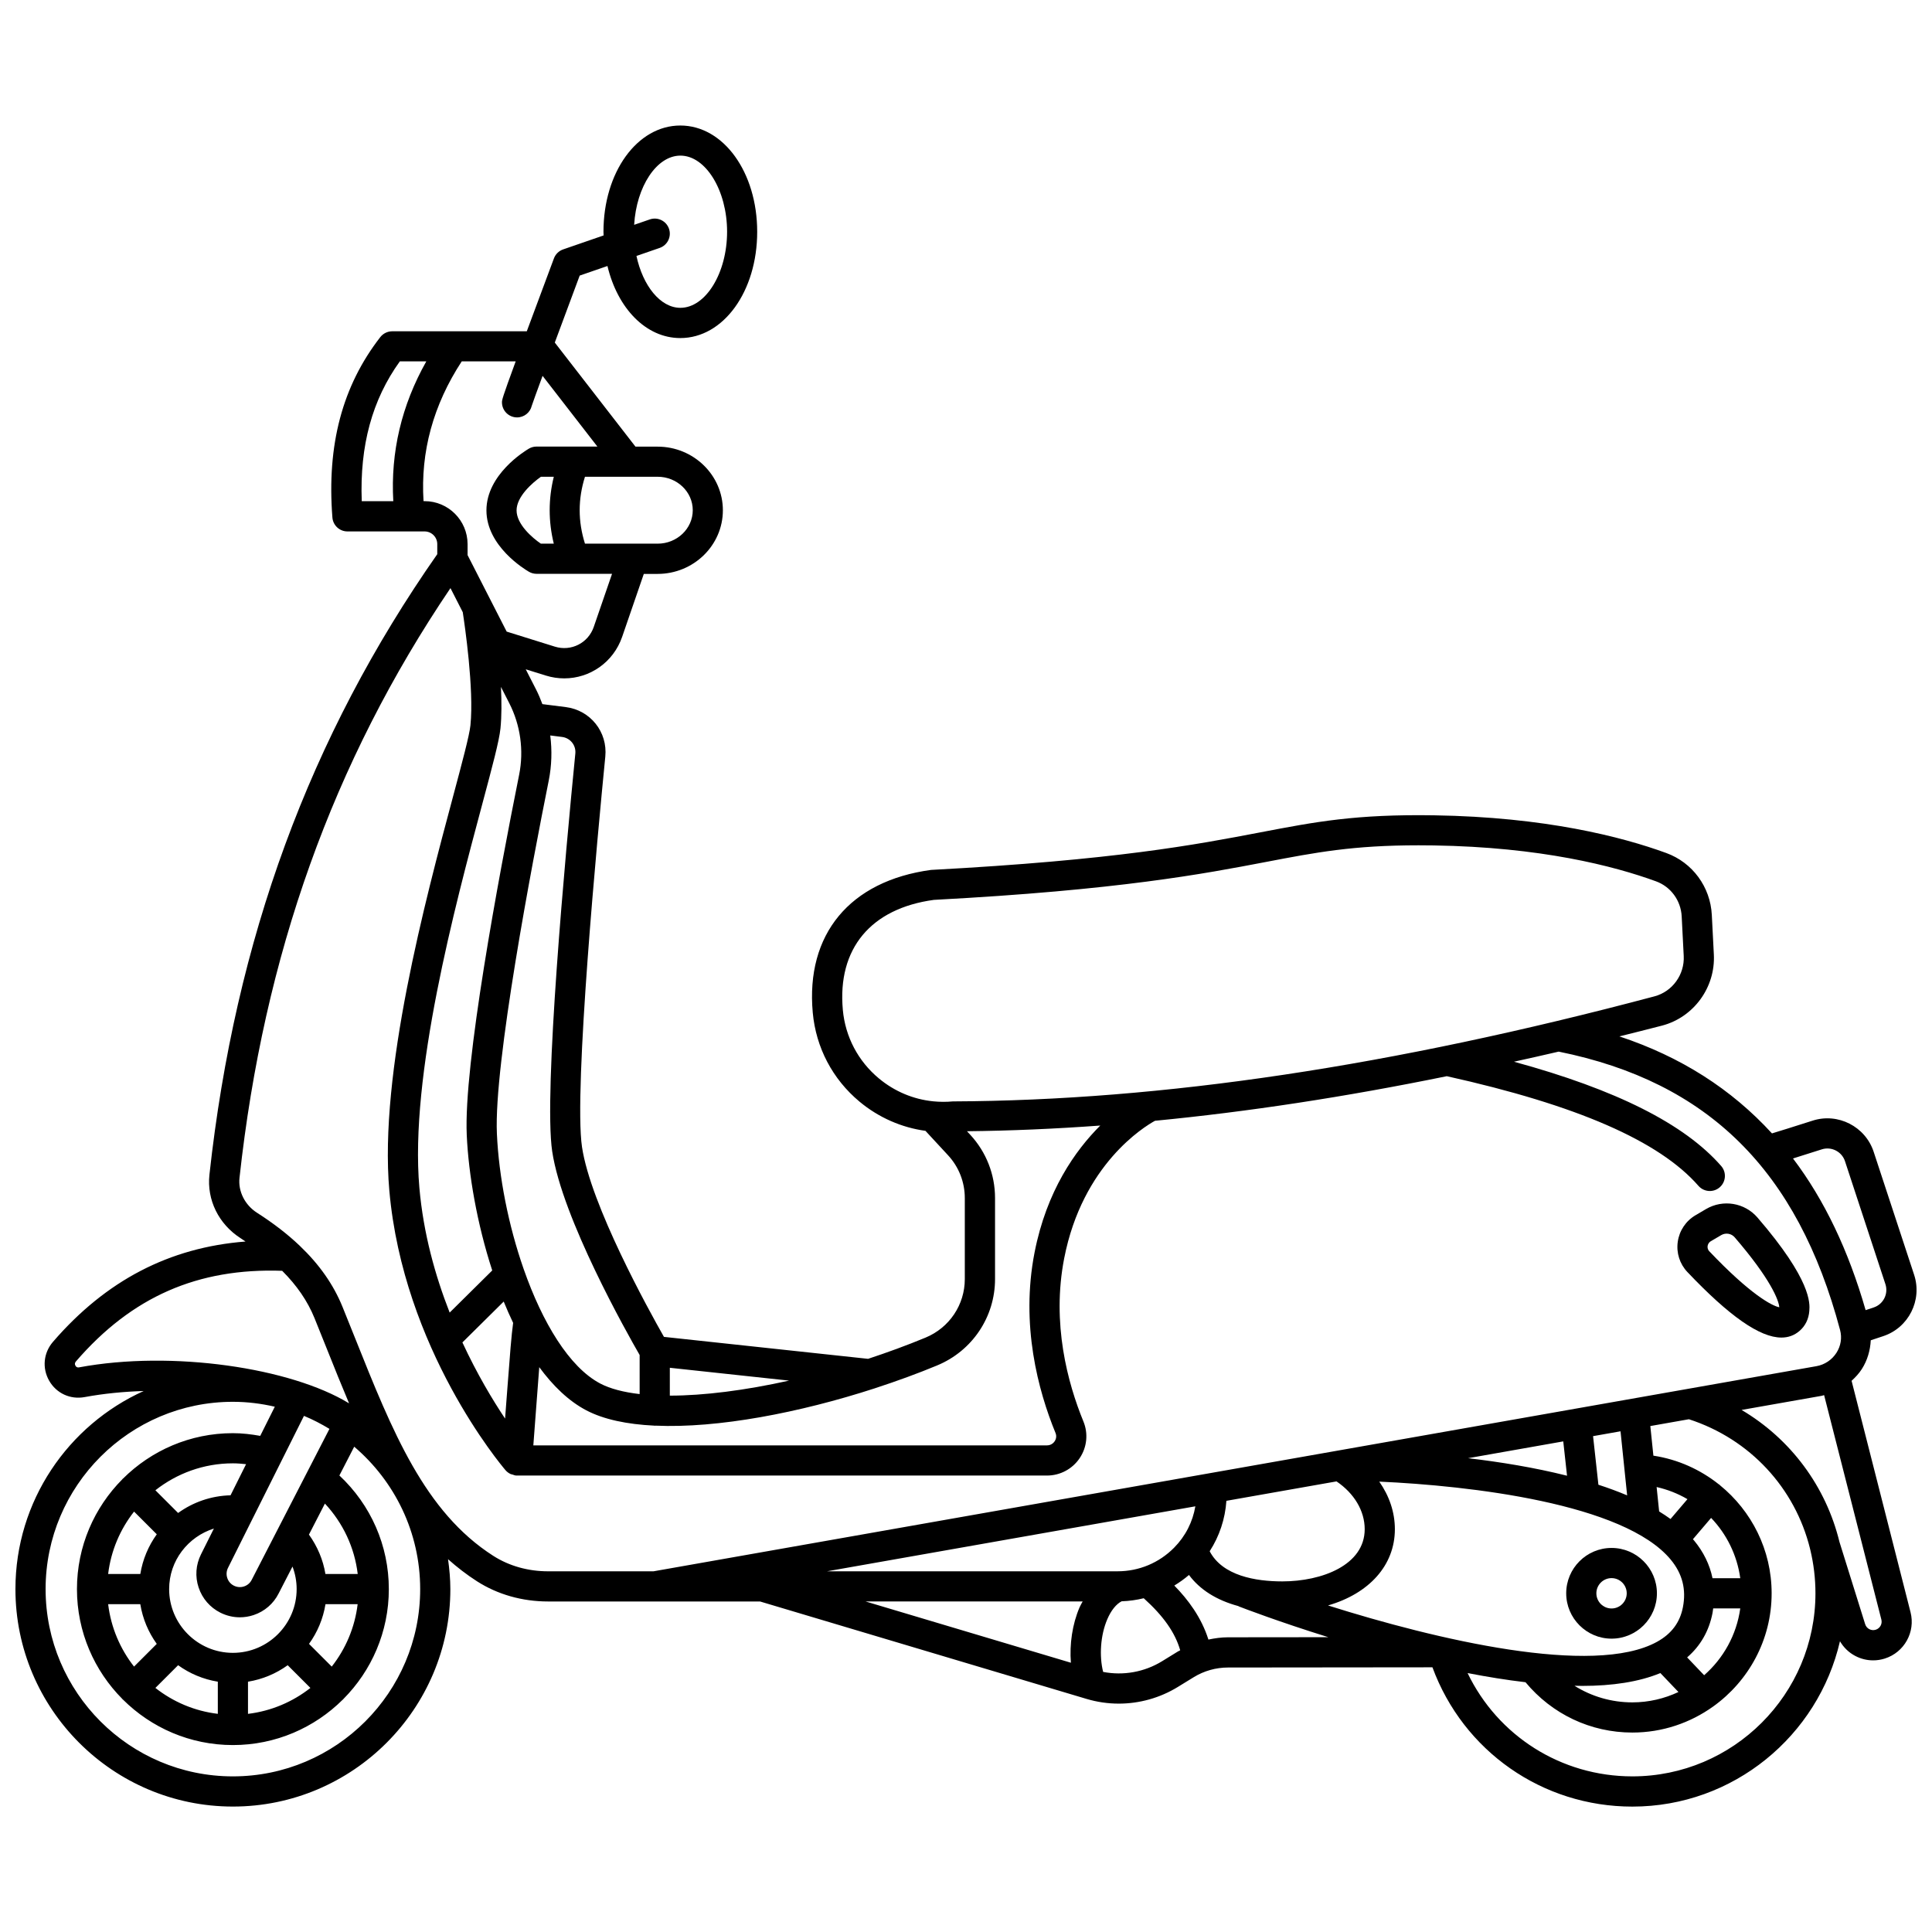<?xml version="1.0" encoding="UTF-8"?>
<!-- Uploaded to: ICON Repo, www.iconrepo.com, Generator: ICON Repo Mixer Tools -->
<svg width="800px" height="800px" version="1.1" viewBox="144 144 512 512" xmlns="http://www.w3.org/2000/svg">
 <defs>
  <clipPath id="a">
   <path d="m148.09 177h503.81v446h-503.81z"/>
  </clipPath>
 </defs>
 <path d="m583.1 566.24c0-6.625-5.394-12.02-12.02-12.02-6.629 0-12.02 5.394-12.02 12.02s5.394 12.02 12.02 12.02 12.02-5.394 12.02-12.02zm-16.047 0c0-2.219 1.809-4.023 4.023-4.023s4.023 1.805 4.023 4.023-1.805 4.023-4.023 4.023-4.023-1.809-4.023-4.023z"/>
 <g clip-path="url(#a)">
  <path d="m634.69 509.93c1.02-0.934 1.969-1.949 2.723-3.129 1.473-2.305 2.219-4.938 2.359-7.613l3.309-1.098c6.727-2.231 10.395-9.527 8.18-16.262l-10.723-32.598c-2.203-6.691-9.457-10.406-16.168-8.25-5.449 1.742-8.867 2.809-10.781 3.383-10.766-11.762-24.18-20.324-40.434-25.707 3.793-0.969 7.516-1.852 11.367-2.875 8.363-2.227 14.109-10.145 13.664-18.82l-0.539-10.504c-0.383-7.426-5.113-13.859-12.055-16.395-11.812-4.309-32.07-9.539-61.543-9.996-20.773-0.32-31.363 1.707-46.039 4.516-17.109 3.269-38.406 7.344-87.285 9.957-21.52 2.914-33.234 17.055-31.336 37.82 0.844 9.262 5.25 17.641 12.395 23.59 5.106 4.25 11.176 6.871 17.469 7.734l5.988 6.473c2.867 3.098 4.441 7.129 4.441 11.352v21.469c0 6.793-4.078 12.875-10.387 15.496-5.008 2.078-10.121 3.941-15.246 5.633l-54.094-5.82c-4.082-7.18-19.406-34.902-21.715-50.309-2.262-15.082 4.156-83.012 6.172-103.47 0.645-6.527-3.949-12.293-10.469-13.121l-6.203-0.785c-0.496-1.324-1.035-2.633-1.684-3.894l-2.727-5.336 5.297 1.652c1.641 0.512 3.289 0.754 4.914 0.754 6.766 0 13.004-4.238 15.336-11l5.742-16.684h3.652c9.539 0 17.301-7.566 17.301-16.863 0-9.297-7.762-16.863-17.301-16.863h-5.863l-21.379-27.582c2.184-5.891 4.586-12.355 6.598-17.75l7.356-2.539c2.676 11.207 10.195 19.098 19.312 19.098 11.422 0 20.371-12.371 20.371-28.164s-8.949-28.164-20.371-28.164c-11.418 0-20.367 12.371-20.367 28.164 0 0.328 0.027 0.641 0.035 0.965l-10.723 3.703c-1.129 0.391-2.023 1.262-2.441 2.383-3.023 8.098-5.352 14.348-7.191 19.316h-35.664c-1.234 0-2.398 0.57-3.16 1.543-10.047 12.93-14.199 28.57-12.691 47.809 0.164 2.082 1.898 3.688 3.988 3.688h20.438c1.855 0 3.363 1.508 3.363 3.367v2.664c-33.801 48.32-53.559 102.12-60.379 164.45-0.727 6.652 2.445 13.105 8.289 16.84 0.445 0.285 0.844 0.57 1.273 0.859-20.188 1.578-36.969 10.316-51.02 26.582-2.527 2.926-2.922 6.977-1.004 10.32 1.906 3.328 5.582 5.023 9.379 4.328 5.066-0.941 10.355-1.449 15.664-1.613-20.004 9.031-33.992 29.145-33.992 52.496 0 31.777 25.855 57.629 57.629 57.629 31.777 0 57.629-25.855 57.629-57.629 0-2.695-0.25-5.324-0.613-7.926 2.387 2.129 4.93 4.098 7.691 5.867 5.457 3.492 11.973 5.34 18.824 5.34h56.172l86.527 25.82c2.797 0.836 5.676 1.25 8.539 1.25 5.469 0 10.898-1.504 15.648-4.418l4.207-2.582c2.731-1.68 5.871-2.566 9.082-2.57l54.184-0.055c8.172 22.184 29.094 36.914 52.977 36.914 26.793 0 49.242-18.762 55.023-43.82 0.961 1.641 2.34 3 4.066 3.898 1.484 0.777 3.094 1.168 4.723 1.168 1.031 0 2.07-0.156 3.082-0.477 5.176-1.629 8.176-7.027 6.832-12.281zm-310.38-324.69c6.711 0 12.375 9.238 12.375 20.168 0 10.934-5.664 20.168-12.375 20.168-5.328 0-9.949-5.867-11.645-13.746l6.148-2.125c2.086-0.719 3.195-3 2.477-5.082-0.719-2.09-3.008-3.199-5.082-2.477l-4.152 1.43c0.594-10.094 5.934-18.336 12.254-18.336zm302.49 263.35c2.535-0.812 5.301 0.586 6.137 3.129l10.719 32.598c0.84 2.559-0.551 5.324-3.106 6.172l-2.141 0.711c-4.539-15.793-10.91-29.191-19.246-40.195 2.019-0.621 4.496-1.41 7.637-2.414zm-259.44-36.973c-1.484-16.234 7.426-26.867 24.125-29.141 49.094-2.606 71.602-6.914 88.035-10.055 13.219-2.527 23.023-4.406 40.398-4.406 1.297 0 2.633 0.012 4.016 0.031 28.352 0.441 47.691 5.414 58.922 9.512 3.918 1.426 6.59 5.078 6.809 9.293l0.539 10.504c0.25 4.93-3 9.422-7.738 10.684-69.598 18.508-130.31 27.609-185.96 27.844-1.734 0.164-3.453 0.148-5.144-0.016-0.016 0-0.027 0-0.043-0.004-5.269-0.527-10.254-2.613-14.414-6.078-5.504-4.582-8.898-11.035-9.547-18.168zm25.012 94.227c9.309-3.867 15.324-12.848 15.324-22.883v-21.469c0-6.242-2.332-12.199-6.574-16.777l-0.859-0.926c11.531-0.121 23.301-0.629 35.32-1.508-6.609 6.59-14.23 17.32-17.414 33.645-3.746 19.199 0.953 36.605 5.555 47.828 0.41 1.004 0.031 1.809-0.227 2.199-0.219 0.328-0.859 1.086-2.047 1.086h-136.11c0.516-6.801 1.094-14.457 1.57-20.73 3.644 4.957 7.781 8.98 12.465 11.438 4.629 2.43 10.82 3.707 17.988 4.059 0.055 0.004 0.102 0.031 0.156 0.031 0.047 0 0.082-0.023 0.133-0.027 16.59 0.75 38.324-3.441 58.152-9.883 0.09-0.027 0.176-0.051 0.262-0.09 5.637-1.84 11.145-3.848 16.305-5.992zm-125.83-6.086 10.945-10.832c0.789 1.93 1.621 3.82 2.5 5.652-0.449 3.176-0.852 8.43-1.527 17.344l-0.609 8.016c-3.293-4.926-7.426-11.801-11.309-20.18zm10.086-162.72c0.328-3.219 0.316-7.082 0.129-11.004l2.191 4.289c2.984 5.828 3.914 12.57 2.633 18.973-5.551 27.66-14.73 76.852-13.887 95.504 0.469 10.383 2.723 23.5 6.754 35.883l-11.281 11.164c-3.824-9.754-6.965-20.957-8.027-33.086-2.609-29.691 9.441-74.688 16.641-101.57 2.719-10.152 4.512-16.852 4.848-20.148zm44.883 176.82v-7.383l31.598 3.402c-11.617 2.582-22.555 3.977-31.598 3.981zm-28.559-174.56c2.188 0.277 3.731 2.211 3.516 4.398-2.621 26.52-8.461 89.887-6.129 105.44 2.664 17.762 19.871 48.23 23.172 53.953v10.355c-4.238-0.488-7.789-1.406-10.43-2.789-8.242-4.328-15.355-16.215-20.285-30.293-0.023-0.059-0.039-0.121-0.062-0.18-3.984-11.434-6.535-24.289-7.051-35.746-0.836-18.469 9.328-71.59 13.738-93.57 0.793-3.949 0.906-7.996 0.402-11.965zm34.637-60.086c0 4.887-4.176 8.863-9.305 8.863h-19.262c-1.867-5.941-1.867-11.789 0-17.73h19.262c5.133 0 9.305 3.977 9.305 8.867zm-36.828 8.863h-3.43c-2.297-1.566-6.434-5.141-6.434-8.82 0-3.652 4.164-7.305 6.461-8.91h3.406c-1.457 5.898-1.457 11.828-0.004 17.73zm-40.801-48.309h7.016c-6.57 11.652-9.484 24.07-8.75 37.047h-8.359c-0.551-14.723 2.769-26.887 10.094-37.047zm6.574 37.043h-0.293c-0.828-13.047 2.566-25.484 10.125-37.047h14.297c-3.617 9.855-3.637 10.25-3.637 10.855 0 2.207 1.793 4 4 4 1.887 0 3.473-1.309 3.891-3.066 0.242-0.77 1.344-3.793 2.871-7.945l14.523 18.738h-6.172-0.027-9.93c-0.711 0-1.414 0.191-2.027 0.551-1.152 0.676-11.246 6.891-11.246 16.355 0 9.48 10.121 15.609 11.273 16.277 0.609 0.352 1.301 0.539 2.004 0.539h10.016 0.012 0.012 9.973l-4.848 14.078c-1.473 4.269-5.996 6.559-10.309 5.219l-12.77-3.984-10.359-20.273v-2.934c-0.02-6.262-5.113-11.363-11.379-11.363zm-91.559 229.55c-0.168 0.039-0.66 0.125-0.984-0.441-0.223-0.387-0.18-0.758 0.121-1.113 14.82-17.16 32.293-24.805 54.668-24.031 3.894 3.891 6.727 8.008 8.57 12.547 1.137 2.785 2.238 5.559 3.332 8.289 1.934 4.844 3.852 9.625 5.828 14.293-15.43-9.438-46.891-14.121-71.535-9.543zm20.207 84.957 6.019-6.019c3.062 2.211 6.641 3.734 10.523 4.367v8.52c-6.199-0.738-11.867-3.191-16.543-6.867zm-12.523-22.195h8.52c0.633 3.883 2.156 7.461 4.363 10.523l-6.019 6.019c-3.668-4.68-6.117-10.344-6.863-16.543zm23.984-4.398c0.973 2.914 3.023 5.281 5.769 6.656 1.629 0.812 3.379 1.223 5.144 1.223 1.223 0 2.449-0.195 3.648-0.59 2.918-0.973 5.281-3.023 6.641-5.734l3.672-7.125c0.715 1.891 1.098 3.91 1.098 5.973 0 9.316-7.582 16.898-16.895 16.898s-16.895-7.582-16.895-16.898c0-7.551 5.016-13.883 11.859-16.043l-3.422 6.844c-1.375 2.758-1.598 5.875-0.621 8.797zm8.453-24.453c-5.18 0.129-9.965 1.844-13.895 4.684l-6.019-6.019c5.664-4.453 12.789-7.137 20.535-7.137 1.172 0 2.336 0.102 3.496 0.223zm-25.566 4.316 6.019 6.019c-2.211 3.062-3.731 6.641-4.363 10.52h-8.527c0.746-6.195 3.195-11.863 6.871-16.539zm30.188 45.082c3.883-0.633 7.461-2.156 10.523-4.367l6.019 6.019c-4.676 3.676-10.344 6.125-16.539 6.871v-8.523zm22.195-4.004-6.019-6.019c2.211-3.062 3.734-6.641 4.363-10.523h8.523c-0.742 6.199-3.191 11.867-6.867 16.543zm-1.672-24.539c-0.617-3.777-2.133-7.316-4.367-10.441l4.231-8.219c4.805 5.156 7.856 11.645 8.695 18.656zm-19.527 1.531c-0.418 0.84-1.145 1.469-2.035 1.762-0.883 0.297-1.84 0.227-2.688-0.195-0.84-0.414-1.465-1.141-1.758-2.035-0.301-0.891-0.23-1.848 0.191-2.688l6.652-13.316c0.004-0.012 0.008-0.02 0.016-0.027l13.465-26.934c2.352 0.969 4.594 2.144 6.75 3.445zm-4.996 52.102c-27.367 0-49.633-22.266-49.633-49.633 0-27.371 22.266-49.633 49.633-49.633 3.824 0 7.535 0.477 11.109 1.301l-3.863 7.727c-2.387-0.426-4.801-0.715-7.246-0.715-11.348 0-21.637 4.602-29.113 12.035-0.031 0.031-0.074 0.039-0.109 0.07-0.031 0.031-0.039 0.074-0.07 0.109-7.43 7.477-12.031 17.766-12.031 29.113 0 11.348 4.602 21.637 12.031 29.113 0.031 0.031 0.039 0.074 0.07 0.109 0.031 0.031 0.074 0.039 0.109 0.07 7.477 7.434 17.766 12.035 29.113 12.035 11.352 0 21.645-4.606 29.121-12.039 0.031-0.027 0.07-0.035 0.102-0.066 0.027-0.031 0.039-0.066 0.066-0.102 7.434-7.477 12.039-17.77 12.039-29.121 0-11.531-4.762-22.309-13.102-30.113l3.93-7.629c10.68 9.113 17.48 22.637 17.48 37.742 0 27.359-22.266 49.625-49.637 49.625zm69.023-58.43c-18.242-11.668-26.762-32.992-36.629-57.684-1.098-2.75-2.211-5.535-3.352-8.336-2.383-5.867-6.129-11.211-11.312-16.152-0.008-0.012-0.02-0.02-0.031-0.031-3.211-3.055-6.965-5.957-11.305-8.73-3.211-2.051-5.035-5.68-4.644-9.238 6.453-59.055 24.758-110.25 55.91-156.3l3.258 6.379c0.508 3.297 3.019 20.348 2.035 29.988-0.273 2.66-2.191 9.824-4.617 18.891-7.336 27.398-19.617 73.25-16.883 104.34 3.695 42.047 29.703 72.891 30.812 74.184l0.004 0.004c0.352 0.41 0.797 0.734 1.293 0.977 0.18 0.09 0.383 0.105 0.574 0.164 0.285 0.09 0.551 0.219 0.863 0.242 0.102 0.008 0.199 0.012 0.301 0.012h140.43c3.496 0 6.742-1.73 8.688-4.629 1.926-2.875 2.297-6.492 0.988-9.684-4.188-10.215-8.469-26.012-5.102-43.266 4.863-24.945 21.242-34.895 24.062-36.441 24.598-2.379 50.285-6.289 77.332-11.816 34.473 7.66 56.297 17.164 66.688 29.059 0.793 0.906 1.898 1.367 3.012 1.367 0.934 0 1.871-0.324 2.633-0.988 1.664-1.453 1.832-3.981 0.379-5.641-9.738-11.141-27.805-20.234-54.914-27.633 3.945-0.887 7.848-1.723 11.852-2.676 39.605 8.012 63.324 31.469 74.574 73.785 0.547 2.062 0.203 4.203-0.961 6.031-1.191 1.867-3.121 3.156-5.301 3.543l-308.2 54.363h-27.914c-5.32 0-10.344-1.414-14.516-4.082zm330.45 5.918h-7.356c-0.738-3.582-2.359-6.945-4.922-10.039-0.082-0.102-0.184-0.191-0.273-0.293l4.82-5.652c4.109 4.285 6.875 9.836 7.731 15.984zm-9.574 25.707-4.508-4.723c3.531-3.055 5.793-6.981 6.723-11.742 0.082-0.418 0.117-0.832 0.18-1.246h7.176c-0.973 7.023-4.477 13.242-9.57 17.711zm-99.676-18.492c10.832-3.137 17.715-10.586 17.715-20.211 0-4.512-1.496-8.84-4.137-12.605 23.863 1.07 64.871 5.734 77.234 20.664 3.102 3.746 4.16 7.887 3.231 12.648-0.789 4.039-3.031 7.031-6.863 9.145-16.859 9.285-58.637-0.617-87.18-9.641zm-55.781-9.051h-76.977l97.598-17.219c-0.695 4.102-2.606 7.906-5.617 10.953-3.996 4.039-9.32 6.266-15.004 6.266zm28.848-18.676 29.184-5.148c4.688 3.172 7.469 7.809 7.469 12.664 0 9.504-11.32 13.836-21.84 13.836-7.098 0-15.852-1.496-19.242-7.988 2.582-4 4.098-8.562 4.43-13.363zm89.273-15.75 1 9.098c-8.656-2.18-17.77-3.652-26.223-4.644zm5.031 64.797c7.938 0 15.012-1.051 20.707-3.398l4.789 5.019c-3.719 1.742-7.848 2.746-12.219 2.746-5.543 0-10.809-1.562-15.336-4.402 0.688 0.016 1.383 0.035 2.059 0.035zm23.395-44.23c-0.961-0.691-1.961-1.363-3.016-2.004l-0.668-6.469c2.914 0.664 5.664 1.746 8.168 3.215zm-11.496-6.262c-2.43-1.023-4.977-1.965-7.617-2.82l-1.414-12.875 7.277-1.285zm-144.3 28.117c-0.27 0.52-0.566 0.988-0.812 1.551-1.926 4.477-2.691 9.785-2.301 14.684l-54.398-16.234zm21.051 15.836c-4.688 2.879-10.27 3.867-15.617 2.832-1.066-4.203-0.723-9.711 1.098-13.953 1.02-2.379 2.363-4.019 3.801-4.762 2-0.07 3.953-0.344 5.859-0.809 5.231 4.715 8.324 9.113 9.664 13.793-0.195 0.113-0.406 0.195-0.602 0.312zm17.465-6.34c-1.754 0-3.484 0.242-5.184 0.602-1.855-5.891-5.426-10.633-9.039-14.312 1.359-0.828 2.664-1.754 3.887-2.809 2.91 3.914 7.336 6.699 13.074 8.242 0.059 0.027 0.098 0.074 0.16 0.102 1.125 0.438 10.523 4.043 23.703 8.148zm107.17 36.855c-18.918 0-35.676-10.762-43.672-27.379 5.144 1 10.305 1.84 15.348 2.43 7.043 8.469 17.246 13.336 28.324 13.336 7.981 0 15.363-2.574 21.402-6.898 0.004-0.004 0.004-0.004 0.008-0.004 9.359-6.703 15.496-17.637 15.496-30 0-11.523-5.34-21.852-13.695-28.641-0.039-0.039-0.055-0.094-0.102-0.129-0.059-0.051-0.133-0.062-0.195-0.109-4.914-3.906-10.828-6.613-17.344-7.598l-0.812-7.848 10.223-1.805c16.238 5.258 28.141 18.289 32.102 34.312 0.012 0.035 0 0.07 0.012 0.105l0.051 0.16c0.895 3.715 1.371 7.586 1.371 11.551 0 26.75-21.766 48.516-48.516 48.516zm64.492-38.863c-0.574 0.18-1.18 0.125-1.703-0.148-0.527-0.277-0.914-0.742-1.094-1.312l-6.809-21.789c-3.586-14.715-12.914-27.293-25.945-34.996l21.223-3.742c0.223-0.039 0.43-0.137 0.648-0.184l15.176 59.496c0.289 1.148-0.363 2.32-1.496 2.676z"/>
 </g>
 <path d="m616.09 498.47c1.844 0 3.441-0.59 4.809-1.766 1.535-1.32 2.43-3.156 2.59-5.309 0.148-2.004 0.605-8.102-13.727-24.719-3.402-3.953-9.148-4.914-13.66-2.254l-2.75 1.617c-2.582 1.516-4.305 4.082-4.727 7.047-0.414 2.941 0.516 5.871 2.559 8.023 11.09 11.68 19.191 17.359 24.906 17.359zm-18.695-25.539 2.75-1.617c1.18-0.684 2.676-0.445 3.559 0.582 9.527 11.047 11.707 16.703 11.824 18.543-1.918-0.363-7.688-3.398-18.547-14.84-0.488-0.512-0.488-1.09-0.445-1.398 0.051-0.312 0.219-0.898 0.859-1.27z"/>
</svg>